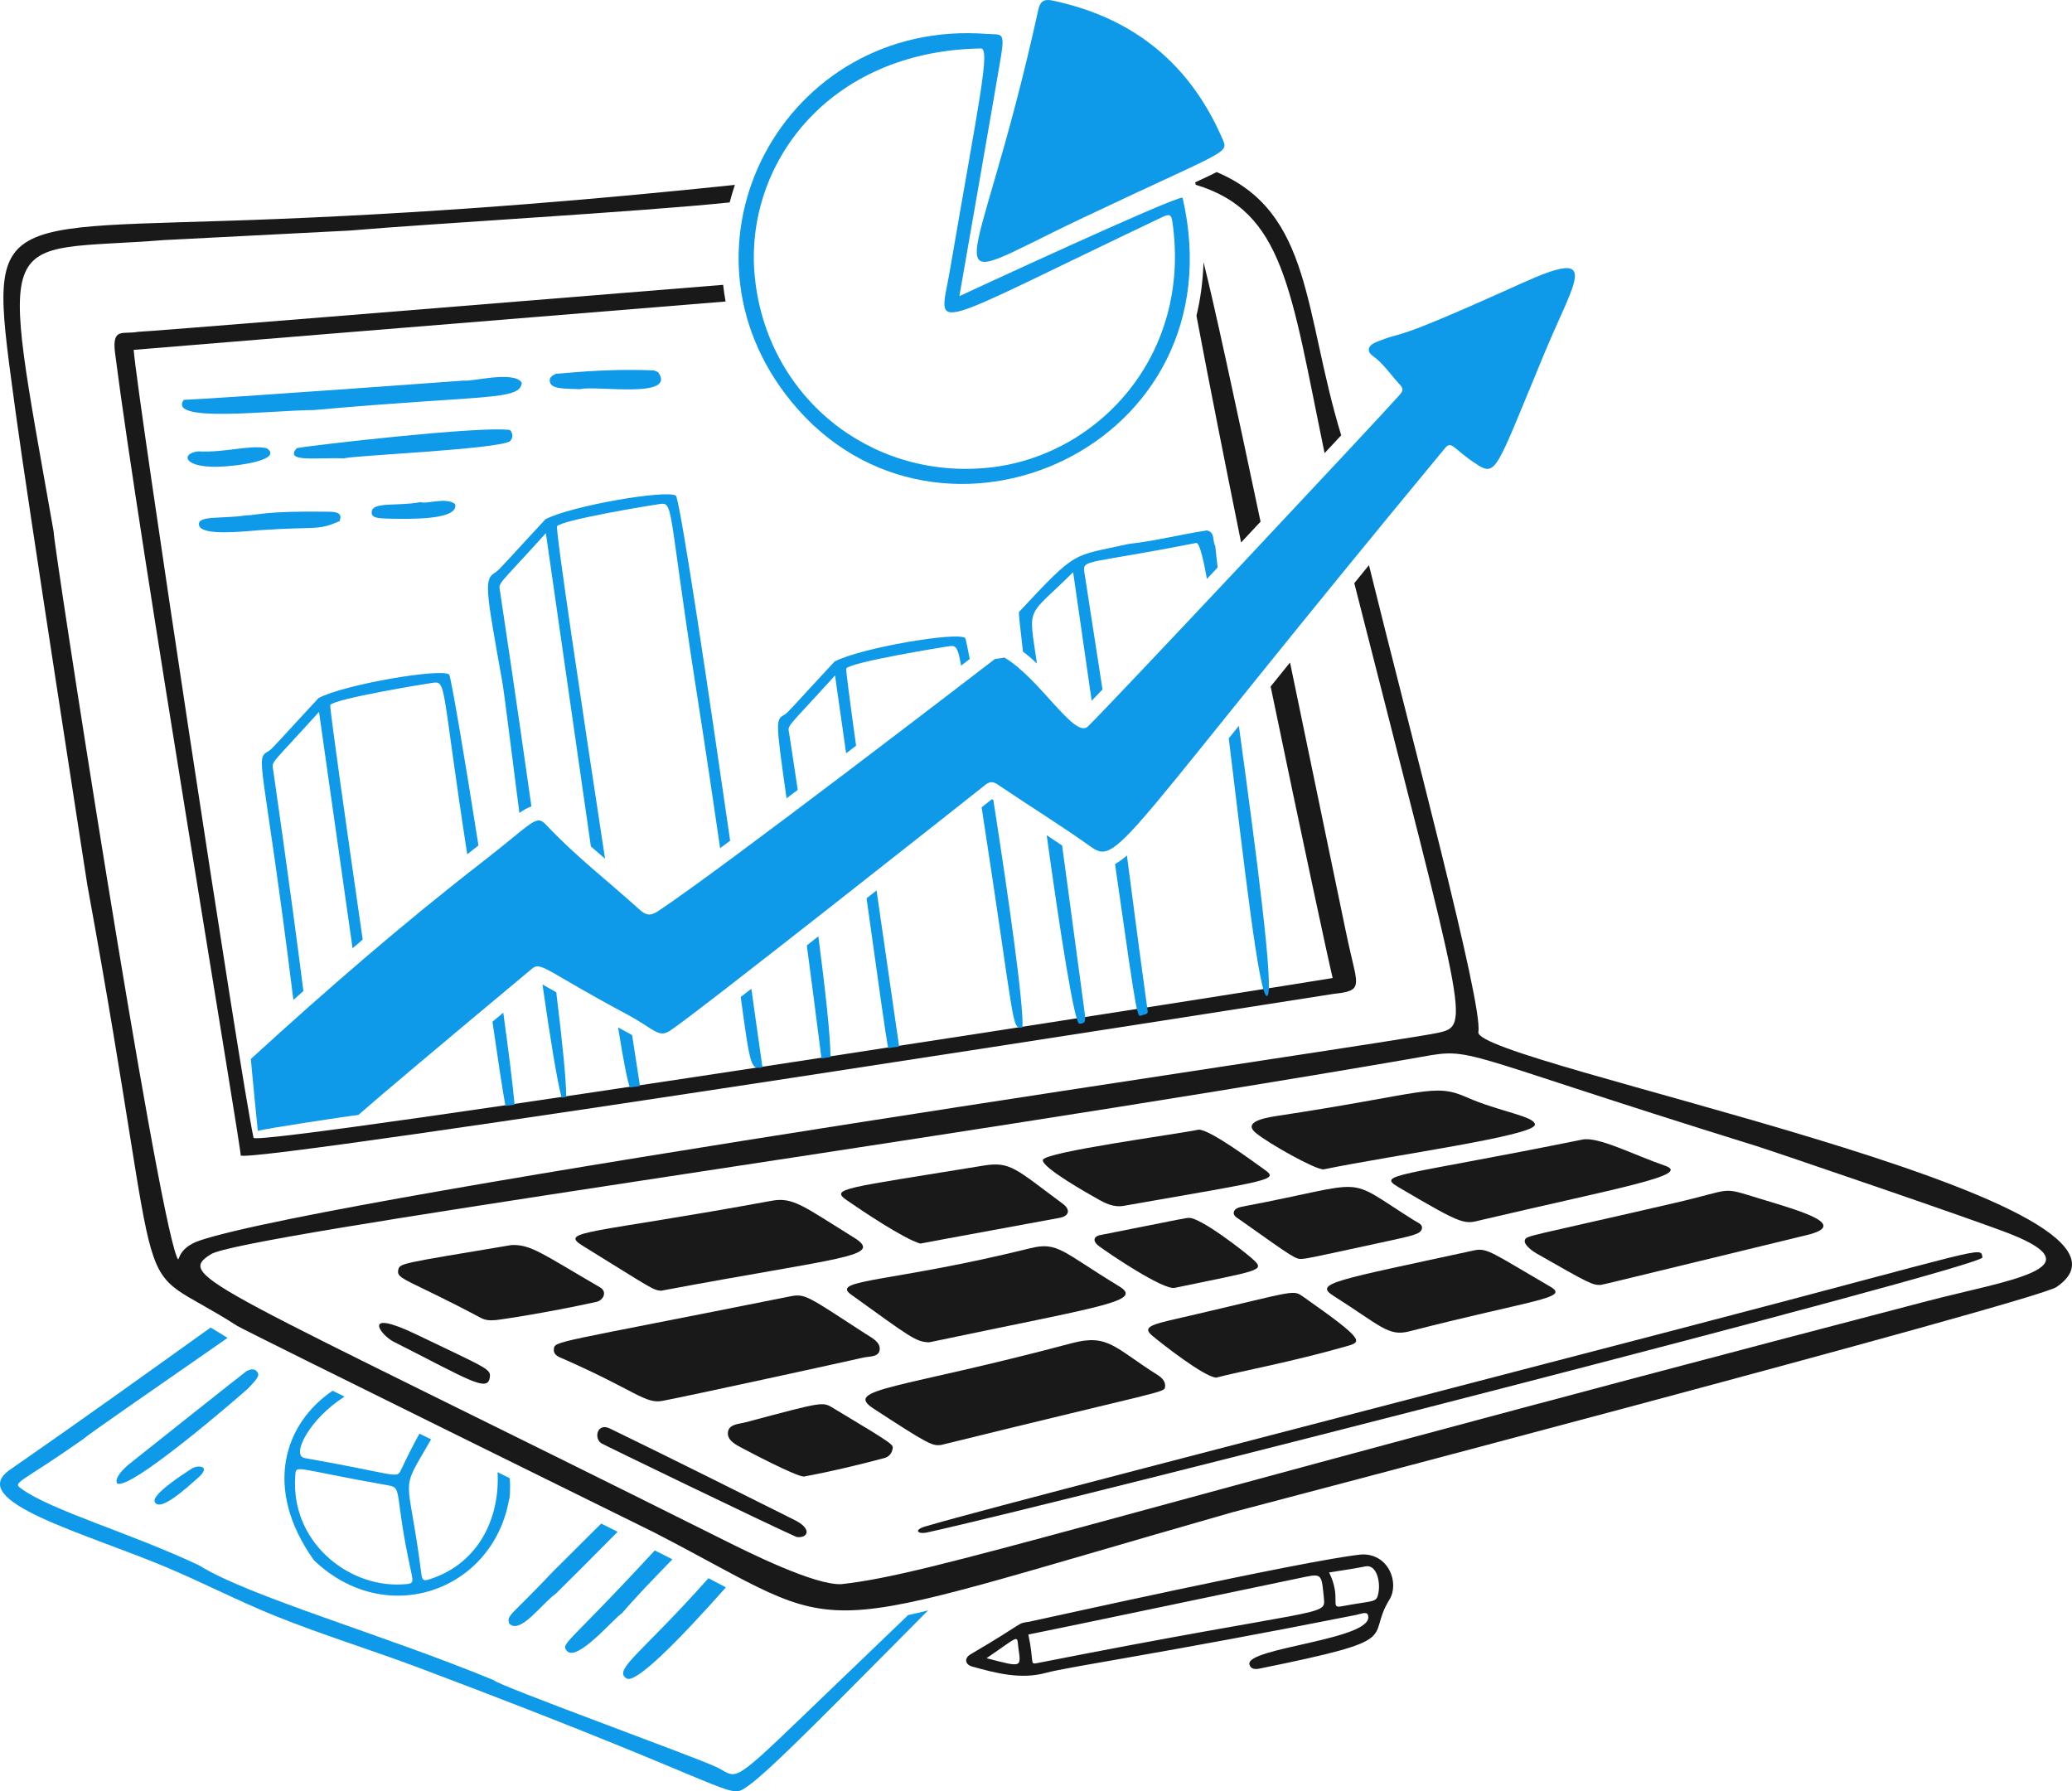 <?xml version="1.0" encoding="UTF-8" standalone="no"?>
<svg
   fill="none"
   viewBox="0 0 187.016 161.681"
   id="Investment-Data--Streamline-Brooklyn"
   version="1.1"
   sodipodi:docname="image-investment-data.svg"
   width="187.016"
   height="161.681"
   inkscape:version="1.3.2 (091e20e, 2023-11-25)"
   xmlns:inkscape="http://www.inkscape.org/namespaces/inkscape"
   xmlns:sodipodi="http://sodipodi.sourceforge.net/DTD/sodipodi-0.dtd"
   xmlns="http://www.w3.org/2000/svg"
   xmlns:svg="http://www.w3.org/2000/svg">
  <defs
     id="defs1" />
  <sodipodi:namedview
     id="namedview1"
     pagecolor="#ffffff"
     bordercolor="#000000"
     borderopacity="0.25"
     inkscape:showpageshadow="2"
     inkscape:pageopacity="0.0"
     inkscape:pagecheckerboard="0"
     inkscape:deskcolor="#d1d1d1"
     inkscape:zoom="1.18"
     inkscape:cx="93.220339"
     inkscape:cy="80.508475"
     inkscape:window-width="1312"
     inkscape:window-height="449"
     inkscape:window-x="0"
     inkscape:window-y="38"
     inkscape:window-maximized="0"
     inkscape:current-layer="Investment-Data--Streamline-Brooklyn" />
  <desc
     id="desc1">
    Investment Data Streamline Illustration: https://streamlinehq.com
  </desc>
  <g
     id="investment-data--finance-investment-data"
     transform="translate(-6.408,-19.163)">
    <g
       id="paper">
      <path
         id="vector"
         fill="#0e99e9"
         d="m 28.663,142.918 c 0.393,-0.193 0.693,-0.217 0.89,-0.014 0.362,0.371 0.136,0.654 -0.813,1.639 -0.99,0.88 -10.672,9.252 -11.769,8.507 -0.199,-0.422 0.294,-1.033 0.977,-1.642 0.101,-0.09 10.614,-8.44 10.714,-8.489 z"
         stroke-width="1" />
      <path
         id="vector_2"
         fill="#0e99e9"
         d="m 65.508,159.104 c -7.876,8.538 -8.494,8.372 -7.95,9.051 0.9,1.124 4.304,-2.991 4.988,-3.377 1.179,-1.387 2.815,-3.086 4.551,-4.867 -0.469,-0.24 -1.001,-0.51 -1.589,-0.807 z"
         stroke-width="1" />
      <path
         id="vector_3"
         fill="#0e99e9"
         d="m 70.35,161.614 c -6.062,6.824 -8.633,8.256 -7.396,9.044 0.82,0.521 4.667,-3.372 8.973,-8.218 -0.503,-0.26 -1.026,-0.536 -1.577,-0.826 z"
         stroke-width="1" />
      <path
         id="vector_4"
         fill="#0e99e9"
         d="m 60.67,156.682 c -2.438,2.418 -4.216,4.187 -4.369,4.349 -3.854,4.087 -4.138,3.859 -3.942,4.662 0.985,1.08 3.011,-1.864 4.219,-2.687 1.007,-0.982 3.096,-3.078 5.577,-5.582 z"
         stroke-width="1" />
      <path
         id="vector_5"
         fill="#0e99e9"
         d="m 20.374,154.722 c -0.291,-0.636 2.417,-2.408 3.342,-3.004 0.555,-0.358 1.777,-0.248 0.619,0.784 -1.128,1.006 -3.518,3.188 -3.961,2.22 z"
         stroke-width="1" />
      <path
         id="vector_6"
         fill="#0e99e9"
         d="m 51.318,152.045 c 0.218,3.956 -1.566,8.196 -6.13,9.661 -0.542,0.174 -0.676,0.109 -0.751,-0.486 -1.205,-9.506 -2.072,-6.997 0.881,-12.139 l -1.047,-0.517 c -0.483,0.867 -1.03,1.921 -1.635,3.206 -0.443,0.941 -0.122,0.51 -8.734,-1.002 -1.236,-0.217 0.378,-3.492 3.601,-5.546 l -1.074,-0.531 c -4.321,2.925 -6.342,8.756 -1.687,15.301 6.55,6.253 16.162,2.754 17.613,-5.488 0.055,0.005 0.135,-0.768 0.063,-1.916 z m -8.75,10.132 c -4.834,0.202 -9.955,-3.909 -9.507,-9.812 0.081,-1.064 -0.231,-0.646 8.436,0.877 1.271,0.224 0.467,0.71 2.017,7.786 0.239,1.091 0.202,1.101 -0.945,1.148 z"
         stroke-width="1" />
      <path
         id="vector_7"
         fill="#0e99e9"
         d="m 88.376,164.94 -9.337,8.968 c -6.894,6.635 -6.03,5.655 -8.019,4.727 -2.056,-0.959 -19.714,-7.36 -20.037,-7.813 -9.988,-4.124 -22.146,-7.576 -26.604,-10.369 -6.346,-2.985 -13.297,-4.929 -16.063,-6.932 -0.822,-0.595 -0.13,-0.433 5.625,-4.483 0.296,-0.306 6.297,-4.453 13.005,-9.114 -0.546,-0.347 -1.055,-0.655 -1.531,-0.935 -5.567,3.989 -11.81,8.471 -18.11,12.834 -4.102,2.841 6.774,5.705 14.163,8.821 3.294,1.39 6.471,3.037 9.79,4.375 4.294,1.732 8.724,3.084 13.054,4.713 29.417,11.07 27.715,11.945 29.567,10.666 2.084,-1.439 8.534,-8.076 16.298,-15.881 -0.738,0.187 -1.231,0.299 -1.803,0.423 z"
         stroke-width="1" />
    </g>
    <g
       id="laptop">
      <path
         id="vector_8"
         fill="#191919"
         d="m 84.555,139.568 c 0.544,0.352 1.299,0.714 1.255,1.382 -0.047,0.73 -0.927,0.623 -1.467,0.747 -1.83,0.42 -15.564,3.419 -18.123,3.906 -1.581,0.301 -2.371,-0.877 -8.928,-3.772 -0.381,-0.168 -0.95,-0.328 -0.894,-0.886 0.078,-0.769 -0.072,-0.487 21.304,-4.766 1.404,-0.281 1.557,-0.04 6.853,3.389 z"
         stroke-width="1" />
      <path
         id="vector_9"
         fill="#191919"
         d="m 91.32,149.593 c -0.765,0.073 -1.058,-0.015 -6.077,-3.296 -2.774,-1.813 2.312,-1.74 17.886,-5.893 3.298,-0.879 3.847,0.396 7.756,2.861 0.417,0.263 0.733,0.607 0.682,1.06 -0.064,0.565 0.067,0.261 -20.246,5.269 z"
         stroke-width="1" />
      <path
         id="vector_10"
         fill="#191919"
         d="m 66.074,135.666 c -0.739,-0.053 -0.856,-0.218 -7.06,-4.051 -2.24,-1.384 0.587,-1.05 17.063,-4.073 1.93,-0.354 2.885,0.53 7.374,3.304 2.867,1.771 -1.134,1.765 -17.377,4.82 z"
         stroke-width="1" />
      <path
         id="vector_11"
         fill="#191919"
         d="m 90.286,140.319 c -1.218,-0.022 -1.716,-0.466 -7.068,-4.314 -1.922,-1.382 3.729,-1.09 16.187,-4.177 2.489,-0.617 2.874,0.319 7.995,3.424 2.279,1.382 -1.45,1.769 -17.114,5.067 z"
         stroke-width="1" />
      <path
         id="vector_12"
         fill="#191919"
         d="m 150.878,135.142 c -0.751,0.012 -1.001,-0.105 -5.84,-2.873 -0.263,-0.15 -1.125,-0.757 -1,-1.157 0.14,-0.449 -0.036,-0.229 13.621,-3.392 5.36,-1.241 3.946,-1.471 7.586,-0.368 3.802,1.152 8.078,2.358 4.239,3.29 -18.599,4.511 -17.661,4.298 -18.606,4.5 z"
         stroke-width="1" />
      <path
         id="vector_13"
         fill="#191919"
         d="m 157.817,139.149 c 28.285,-7.378 27.327,-7.54 27.523,-6.49 0.158,0.844 -83.22,22.185 -95.23,24.819 -0.874,0.192 -1.274,-0.218 -0.178,-0.54 5.255,-1.543 25.041,-6.613 67.885,-17.789 z"
         stroke-width="1" />
      <path
         id="vector_14"
         fill="#191919"
         d="m 125.873,124.711 c -0.712,0.047 -4.913,-2.303 -6.109,-3.282 -1.115,-0.912 0.425,-1.317 1.848,-1.532 13.505,-2.044 14.2,-3.014 17.184,-1.69 2.91,1.291 6.153,1.704 6.152,2.463 -0.001,1.01 -12.584,2.714 -19.075,4.041 z"
         stroke-width="1" />
      <path
         id="vector_15"
         fill="#191919"
         d="m 132.652,126.33 c -2.058,-1.212 -0.173,-0.925 16.581,-4.308 1.437,-0.29 4.591,1.371 7.455,2.357 2.481,0.853 -4.148,1.98 -16.45,4.873 -1.706,0.401 -1.514,0.655 -7.586,-2.922 z"
         stroke-width="1" />
      <path
         id="vector_16"
         fill="#191919"
         d="m 126.743,136.11 c -1.775,-1.127 0.196,-1.372 12.74,-4.092 1.157,-0.251 1.684,0.277 6.862,3.286 1.793,1.042 -1.519,1.149 -12.749,4.031 -1.878,0.482 -2.572,-0.507 -6.852,-3.224 z"
         stroke-width="1" />
      <path
         id="vector_17"
         fill="#191919"
         d="m 89.471,131.409 c -1.524,-0.443 -5.33,-3.013 -6.611,-3.899 -1.57,-1.085 -0.315,-1.072 12.317,-3.139 2.443,-0.4 2.903,0.298 7.147,3.436 0.735,0.544 0.585,1.121 -0.279,1.279 -12.555,2.305 -11.225,2.078 -12.574,2.323 z"
         stroke-width="1" />
      <path
         id="vector_18"
         fill="#191919"
         d="m 114.603,121.125 c 1.042,0.002 4.873,2.855 5.887,3.574 1.392,0.987 0.851,0.934 -12.649,3.302 -0.937,0.164 -1.685,-0.233 -2.451,-0.668 -0.613,-0.348 -4.968,-2.782 -4.855,-3.47 0.118,-0.722 12.093,-2.321 14.068,-2.738 z"
         stroke-width="1" />
      <path
         id="vector_19"
         fill="#191919"
         d="m 116.172,143.51 c -1.147,-0.113 -4.832,-3.021 -5.723,-3.752 -1.152,-0.945 0.111,-1.08 3.968,-1.981 9.102,-2.126 8.671,-2.234 9.671,-1.532 5.572,3.912 5.235,4.035 3.897,4.419 -5.033,1.442 -9.754,2.297 -11.812,2.847 z"
         stroke-width="1" />
      <path
         id="vector_20"
         fill="#191919"
         d="m 52.567,131.542 c 1.738,-0.077 2.756,0.769 7.997,3.816 0.694,0.403 0.291,1.176 -0.318,1.311 -4.365,0.964 -8.616,1.606 -9.136,1.649 -0.478,0.04 -0.89,0.018 -1.295,-0.198 -6.456,-3.436 -7.635,-3.472 -7.469,-4.294 0.133,-0.658 0.063,-0.578 10.221,-2.284 z"
         stroke-width="1" />
      <path
         id="vector_21"
         fill="#191919"
         d="m 123.969,132.787 c -0.605,0.064 -0.762,-0.066 -5.571,-3.474 -0.265,-0.188 -0.675,-0.384 -0.637,-0.7 0.047,-0.384 0.498,-0.485 0.85,-0.552 11.816,-2.242 8.867,-2.871 15.444,1.263 0.302,0.19 0.775,0.336 0.694,0.724 -0.112,0.532 -0.743,0.629 -4.171,1.374 -6.579,1.43 -6.131,1.313 -6.609,1.364 z"
         stroke-width="1" />
      <path
         id="vector_22"
         fill="#191919"
         d="m 78.96,152.438 c -0.747,-0.022 -5.01,-2.275 -5.522,-2.546 -0.599,-0.318 -1.388,-0.704 -1.332,-1.419 0.059,-0.771 0.983,-0.771 1.586,-0.931 7.318,-1.941 6.917,-1.884 8.062,-1.198 5.422,3.248 5.279,3.215 5.219,3.59 -0.065,0.413 -0.336,0.725 -0.737,0.832 -2.404,0.64 -4.822,1.218 -7.275,1.673 z"
         stroke-width="1" />
      <path
         id="vector_23"
         fill="#191919"
         d="m 113.713,129.09 c 1.022,-0.054 5.043,3.047 5.866,3.812 1.055,0.981 0.261,0.952 -7.139,2.503 -1.038,0.218 -5.946,-3.099 -6.826,-3.756 -0.676,-0.505 -0.435,-0.902 0.071,-1.002 8.015,-1.596 7.688,-1.538 8.028,-1.556 z"
         stroke-width="1" />
      <path
         id="vector_24"
         fill="#191919"
         d="m 78.297,157.889 c -2.71,-1.2 -17.522,-8.374 -17.646,-8.471 -0.666,-0.52 -0.3,-1.855 0.801,-1.317 2.543,1.244 4.87,2.352 16.688,8.266 1.635,0.818 1.161,1.676 0.157,1.522 z"
         stroke-width="1" />
      <path
         id="vector_25"
         fill="#191919"
         d="m 41.933,140.264 c -1.21,-0.614 -2.971,-3.067 2.08,-0.641 6.5,3.122 6.717,3.102 6.599,3.891 -0.2,1.336 -1.91,0.182 -8.679,-3.25 z"
         stroke-width="1" />
      <path
         id="vector_26"
         fill="#191919"
         d="m 114.284,35.618 c 0.017,0.074 0.033,0.148 0.05,0.222 7.963,2.417 8.559,9.373 11.629,24.223 l 1.5,-1.609 c -3.38,-11.082 -2.605,-20.122 -11.241,-23.759 -0.565,0.295 -1.221,0.592 -1.937,0.923 z"
         stroke-width="1" />
      <path
         id="vector_27"
         fill="#191919"
         d="m 139.843,112.317 c 0.44,-2.487 -6.134,-26.952 -9.875,-42.142 l -1.323,1.625 c 10.068,39.612 10.552,39.922 7.571,40.582 -4.398,0.973 -99.37,14.618 -111.767,18.746 -2.284,0.761 -1.761,2.282 -2.086,1.469 -1.943,-4.866 -11.2,-64.73 -11.109,-65.43 -4.99,-28.359 -5.257,-25.137 9.942,-26.333 0.02,-0.006 16.779,-0.866 16.798,-0.862 7.224,-0.622 26.198,-1.696 34.272,-2.538 0.137,-0.532 0.295,-1.06 0.472,-1.583 -11.305,1.174 -24.916,2.415 -41.272,3.077 -26.701,1.081 -26.149,-1.246 -23.615,17.672 0.947,7.07 6.439,42.445 6.443,42.465 7.505,41.003 3.287,33.191 13.534,39.777 0.706,0.454 37.639,18.637 37.657,18.656 18.556,9.581 11.708,9.718 52.172,-1.842 0.02,-0.006 72.452,-19.028 74.362,-20.323 11.62,-7.883 -52.666,-20.248 -52.176,-23.016 z m 40.54,24.275 c -76.457,19.975 -89.839,24.671 -98.026,25.556 -2.4,0.133 -8.475,-2.91 -10.616,-3.979 -46.744,-23.341 -49.563,-23.74 -46.292,-25.801 2.744,-1.73 63.115,-9.846 108.168,-17.619 6.287,-1.084 2.176,-1.187 31.343,7.863 1.281,0.397 19.9,6.735 22.939,7.947 7.797,3.11 -0.318,4.154 -7.514,6.034 z"
         stroke-width="1" />
      <path
         id="vector_28"
         fill="#191919"
         d="m 120.183,66.25 c -2.215,-10.506 -4.256,-19.959 -5.147,-23.423 -0.051,1.697 -0.27,3.31 -0.638,4.833 1.153,6.107 2.571,13.264 4.03,20.465 z"
         stroke-width="1" />
      <path
         id="vector_29"
         fill="#191919"
         d="m 128.204,104.722 c -0.047,-0.058 -2.527,-12.158 -5.36,-25.761 l -1.75,2.168 c 2.81,13.554 5.248,24.891 5.598,26.311 -0.299,0.103 -97.198,15.332 -97.399,14.42 -1.161,-5.26 -10.563,-67.361 -10.818,-71.118 -0.004,-0.012 27.865,-2.284 53.424,-4.365 -0.093,-0.498 -0.166,-1 -0.219,-1.505 -25.347,2.059 -52.568,4.273 -52.834,4.243 -1.342,0.257 -2.352,-0.442 -2.051,1.93 2.138,16.812 11.492,72.382 11.338,72.411 1.078,0.779 98.667,-14.59 98.687,-14.592 2.61,-0.264 2.153,-0.694 1.384,-4.142 z"
         stroke-width="1" />
    </g>
    <g
       id="stat 1">
      <path
         id="vector_30"
         fill="#0e99e9"
         d="m 102.275,95.479 c -0.46,-0.312 -0.924,-0.621 -1.392,-0.93 1.215,8.766 2.506,17.063 2.954,17.019 0.524,-0.051 0.587,-0.115 0.449,-1.165 -0.008,-0.061 -0.964,-7.209 -2.011,-14.924 z"
         stroke-width="1" />
      <path
         id="vector_31"
         fill="#0e99e9"
         d="m 100.002,79.058 c -0.781,-5.372 -0.982,-4.041 3.266,-8.249 l 1.673,11.601 c 0.294,-0.305 0.62,-0.645 0.976,-1.016 l -1.635,-10.583 c -0.186,-1.194 0.233,-0.699 10.091,-2.641 0.268,-0.053 0.598,1.179 0.968,3.246 l 0.971,-1.035 c -0.093,-0.77 -0.166,-1.421 -0.215,-1.932 -0.281,-0.453 0.026,-1.218 -0.749,-1.408 -2.412,0.358 -4.634,0.953 -7.046,1.214 -5.18,1.165 -4.594,0.435 -9.932,6.158 -0.009,0.211 0.13,1.537 0.37,3.571 0.422,0.306 0.845,0.673 1.263,1.073 z"
         stroke-width="1" />
      <path
         id="vector_32"
         fill="#0e99e9"
         d="m 108.123,96.38 c -0.399,0.342 -0.752,0.597 -1.073,0.777 2.154,15.102 1.973,13.734 2.493,13.623 0.304,-0.065 0.53,-0.132 0.441,-0.431 -1.06,-7.662 -1.374,-10.36 -1.861,-13.969 z"
         stroke-width="1" />
      <path
         id="vector_33"
         fill="#0e99e9"
         d="m 117.315,85.806 c 1.359,11.131 2.742,23.395 3.451,23.259 0.721,-0.138 -0.978,-12.964 -2.539,-24.387 l -0.913,1.127 z"
         stroke-width="1" />
    </g>
    <g
       id="stat 2">
      <path
         id="vector_34"
         fill="#0e99e9"
         d="m 79.231,104.495 c 0.392,2.949 0.832,6.328 1.322,10.203 l 0.814,-0.125 c -0.003,-1.898 -0.482,-6.182 -1.095,-10.897 z"
         stroke-width="1" />
      <path
         id="vector_35"
         fill="#0e99e9"
         d="m 78.411,90.461 c -0.449,-3.017 -0.768,-5.063 -0.768,-5.063 -0.146,-0.874 -0.366,-0.295 4.134,-5.271 l 1.001,7.027 0.898,-0.682 c -0.562,-4.055 -0.937,-6.913 -0.887,-6.974 0.478,-0.587 8.594,-1.906 9.173,-1.989 0.674,-0.097 0.873,-0.135 1.192,1.734 l 0.78,-0.598 c -0.198,-1.054 -0.34,-1.728 -0.405,-1.892 -0.728,-0.599 -9.46,0.892 -11.793,2.119 -3.444,3.705 -4.197,4.611 -4.501,4.786 -0.812,0.468 -0.849,0.383 0.166,7.563 l 1.009,-0.762 z"
         stroke-width="1" />
      <path
         id="vector_36"
         fill="#0e99e9"
         d="m 95.94,91.294 -0.931,0.737 c 3.083,19.973 2.671,20.025 3.683,19.871 0.144,-1.88 -1.248,-11.725 -2.627,-20.524 z"
         stroke-width="1" />
      <path
         id="vector_37"
         fill="#0e99e9"
         d="m 84.624,100.246 c 1.19,8.498 1.679,12.071 1.953,13.528 l 0.984,-0.154 -2.036,-14.086 z"
         stroke-width="1" />
    </g>
    <g
       id="stat 4">
      <path
         id="vector_38"
         fill="#0e99e9"
         d="M 33.792,108.615 C 32.571,99.012 31.07,88.705 31.068,88.693 c -0.133,-0.876 -0.366,-0.296 4.134,-5.272 l 3.028,21.33 0.914,-0.78 C 37.641,93.561 36.128,82.903 36.217,82.794 c 0.479,-0.586 8.594,-1.906 9.173,-1.989 1.363,-0.195 0.781,-0.154 3.19,15.467 l 1.012,-0.798 c -1.255,-8.008 -2.427,-14.894 -2.636,-15.425 -0.726,-0.601 -9.46,0.89 -11.792,2.118 -3.444,3.707 -4.198,4.611 -4.502,4.786 -1.31,0.752 -0.527,0.312 2.228,22.463 0.305,-0.272 0.605,-0.539 0.902,-0.801 z"
         stroke-width="1" />
      <path
         id="vector_39"
         fill="#0e99e9"
         d="m 50.857,111.385 c 0.516,3.528 0.878,5.996 1.173,7.605 0.273,-0.042 0.548,-0.081 0.824,-0.123 -0.183,-1.965 -0.552,-4.903 -1.021,-8.299 z"
         stroke-width="1" />
    </g>
    <g
       id="stat 3">
      <path
         id="vector_40"
         fill="#0e99e9"
         d="m 55.372,108.023 c 0.69,4.811 1.324,8.757 1.731,10.217 0.134,-0.022 0.271,-0.042 0.407,-0.062 0.018,-1.412 -0.342,-4.942 -0.893,-9.449 -0.531,-0.305 -0.962,-0.551 -1.246,-0.707 z"
         stroke-width="1" />
      <path
         id="vector_41"
         fill="#0e99e9"
         d="m 53.288,92.535 c 0.368,-0.257 0.727,-0.463 1.084,-0.586 -1.399,-9.921 -2.754,-18.9 -2.828,-19.39 -0.133,-0.877 -0.368,-0.296 4.134,-5.272 l 4.063,28.275 c 0.422,0.372 0.848,0.74 1.277,1.108 -2.119,-13.905 -4.498,-29.802 -4.328,-30.01 0.479,-0.587 8.594,-1.909 9.173,-1.991 1.396,-0.199 0.751,-0.15 3.371,16.634 0.889,5.694 1.598,10.448 2.172,14.415 l 0.904,-0.673 c -2.003,-13.861 -4.387,-29.88 -4.881,-31.129 -0.726,-0.601 -9.458,0.89 -11.791,2.117 -3.444,3.705 -4.197,4.611 -4.501,4.786 -1.075,0.62 -0.907,1.394 0.636,10.045 0.111,0.624 0.726,5.556 1.515,11.671 z"
         stroke-width="1" />
      <path
         id="vector_42"
         fill="#0e99e9"
         d="m 73.266,109.151 c 0.879,6.526 0.936,6.513 1.959,6.359 l -1.002,-7.101 z"
         stroke-width="1" />
      <path
         id="vector_43"
         fill="#0e99e9"
         d="m 62.195,111.901 c 0.542,3.342 0.842,4.8 1.063,5.42 0.302,-0.047 0.607,-0.093 0.913,-0.138 l -0.71,-4.594 c -0.4,-0.213 -0.827,-0.445 -1.266,-0.688 z"
         stroke-width="1" />
    </g>
    <path
       id="pen"
       fill="#191919"
       d="m 129.313,159.468 c -5.12,0.522 -29.725,6.031 -30.014,6.074 -1.188,0.179 -0.142,-0.078 -5.291,2.941 -0.589,0.346 -0.504,0.924 0.158,1.107 2.176,0.601 4.361,1.183 6.647,0.565 2.118,-0.572 10.724,-1.795 28.01,-5.231 0.36,-0.072 0.925,-0.334 1.048,-0.004 0.828,2.233 -11.143,2.948 -10.688,4.488 0.126,0.427 0.516,0.441 0.9,0.364 13.418,-2.72 9.5,-2.608 11.731,-6.222 0.923,-1.495 -0.053,-4.167 -2.501,-4.082 z m -33.86,9.365 c 3.106,-2.125 2.709,-2.117 2.873,-0.931 0.246,1.781 0.368,1.779 -2.873,0.931 z m 4.506,0.455 c -0.611,0.12 -0.206,-0.132 -0.734,-2.591 1.925,-0.366 23.922,-4.99 25.095,-5.226 1.433,-0.288 1.378,-0.059 1.582,1.943 0.172,1.696 0.137,0.735 -25.943,5.874 z m 30.817,-6.135 c -0.184,0.672 -0.524,0.474 -3.294,1 -1.095,0.208 0.04,-0.72 -1.109,-3.06 1.16,-0.188 2.228,-0.333 3.284,-0.548 1.028,-0.209 1.419,1.512 1.119,2.608 z"
       stroke-width="1" />
    <g
       id="chart">
      <path
         id="vector_44"
         fill="#0e99e9"
         d="m 95.483,22.225 c 1.265,0.097 1.635,-0.264 1.292,1.911 -0.23,1.458 -3.775,21.757 -3.775,21.757 0,0 19.515,-9.059 20.145,-8.887 5.2,22.508 -22.035,34.525 -35.253,18.479 -11.671,-14.168 -0.712,-34.663 17.591,-33.26 z m 16.737,16.913 c -0.089,-0.603 -0.275,-0.682 -0.856,-0.405 -21.876,10.404 -20.198,10.546 -19.234,4.921 2.627,-15.337 3.701,-20.133 2.805,-20.118 -13.906,0.235 -21.378,10.614 -20.404,20.58 1.049,10.739 10.282,18.325 21.017,17.269 9.879,-0.972 18.458,-10.097 16.672,-22.247 z"
         stroke-width="1" />
      <path
         id="vector_45"
         fill="#0e99e9"
         d="m 103.921,38.934 c -14.173,6.733 -9.492,7.064 -3.788,-18.928 0.154,-0.702 0.496,-0.959 1.273,-0.795 7.258,1.537 12.381,5.66 15.337,12.481 0.599,1.382 0.507,0.909 -12.822,7.242 z"
         stroke-width="1" />
    </g>
    <g
       id="detail">
      <path
         id="vector_46"
         fill="#0e99e9"
         d="m 48.289,53.511 c 0.593,0.148 4.49,-0.935 5.215,0.198 -0.166,1.633 -3.25,1.07 -18.761,2.465 -3.802,0.014 -13.277,1.198 -11.747,-0.921 3.434,-0.136 25.274,-1.738 25.293,-1.742 z"
         stroke-width="1" />
      <path
         id="vector_47"
         fill="#0e99e9"
         d="m 52.429,59.001 c -1.348,0.737 -14.183,1.273 -14.978,1.536 -2.412,-0.101 -5.437,0.395 -4.252,-0.925 1.068,-0.221 16.624,-2.028 19.242,-1.637 0.253,0.308 0.326,0.658 -0.012,1.026 z"
         stroke-width="1" />
      <path
         id="vector_48"
         fill="#0e99e9"
         d="m 29.864,67.017 c -1.289,0.088 -5.279,0.569 -5.49,-0.445 -0.192,-0.921 1.959,-0.546 4.254,-0.892 1.034,0.004 1.439,-0.418 7.514,-0.328 1.222,0.018 1.01,0.506 0.921,0.85 -2.068,0.886 -1.891,0.454 -7.199,0.815 z"
         stroke-width="1" />
      <path
         id="vector_49"
         fill="#0e99e9"
         d="m 56.602,52.894 c 0.522,0.016 4.067,-0.488 8.831,-0.297 0.496,0.196 0.344,0.16 0.364,0.14 1.789,2.487 -5.696,1.18 -7.026,1.554 -1.495,-0.065 -2.649,0.01 -2.742,-0.716 -0.051,-0.397 0.291,-0.529 0.573,-0.681 z"
         stroke-width="1" />
      <path
         id="vector_50"
         fill="#0e99e9"
         d="m 41.605,65.977 c -1.139,-0.024 -1.689,-0.063 -1.647,-0.615 0.072,-0.945 2.382,-0.476 4.421,-0.882 0.374,0.235 2.347,-0.488 3.11,0.188 0.364,1.481 -4.358,1.34 -5.884,1.309 z"
         stroke-width="1" />
      <path
         id="vector_51"
         fill="#0e99e9"
         d="m 24.293,59.906 c 2.511,0.125 4.632,-0.617 6.184,-0.287 1.526,1.04 -2.56,1.632 -4.407,1.674 -3.155,0.073 -3.33,-1.212 -1.777,-1.387 z"
         stroke-width="1" />
    </g>
    <path
       id="vector_52"
       fill="#0e99e9"
       d="m 145.89,50.848 c -4.619,11.082 -4.373,11.435 -6.401,10.087 -1.894,-1.259 -2.063,-2.036 -2.649,-1.329 -28.96,34.975 -29.441,37.79 -31.91,36.028 -2.762,-1.971 -5.652,-3.75 -8.459,-5.65 -0.449,-0.304 -0.73,-0.297 -1.153,0.04 -1.282,1.021 -26.486,20.951 -28.466,22.193 -1.038,0.652 -1.402,-0.19 -3.893,-1.518 -7.236,-3.859 -7.711,-4.787 -8.529,-4.104 -8.414,7.021 -13.435,11.239 -15.681,13.206 -1.218,0.136 -8.457,1.245 -9.074,1.431 -0.047,-0.352 -0.599,-6.137 -0.629,-6.484 6.771,-6.184 13.562,-12.089 20.819,-17.72 4.737,-3.675 4.915,-4.401 5.852,-3.398 2.592,2.772 5.599,5.084 8.4,7.623 0.563,0.51 0.969,0.626 1.684,0.154 5.762,-3.801 30.378,-22.741 30.398,-22.757 l 0.866,-0.132 c 3.133,1.819 6.33,7.352 7.518,6.231 1.72,-1.622 26.338,-27.877 28.174,-29.967 0.299,-0.34 0.318,-0.563 0,-0.901 -0.821,-0.872 -1.465,-1.899 -2.467,-2.612 -0.548,-0.389 -0.413,-0.923 0.297,-1.212 3.054,-1.245 0.449,0.422 13.19,-5.336 7.196,-3.252 4.847,-0.431 2.113,6.127 z"
       stroke-width="1" />
  </g>
</svg>
